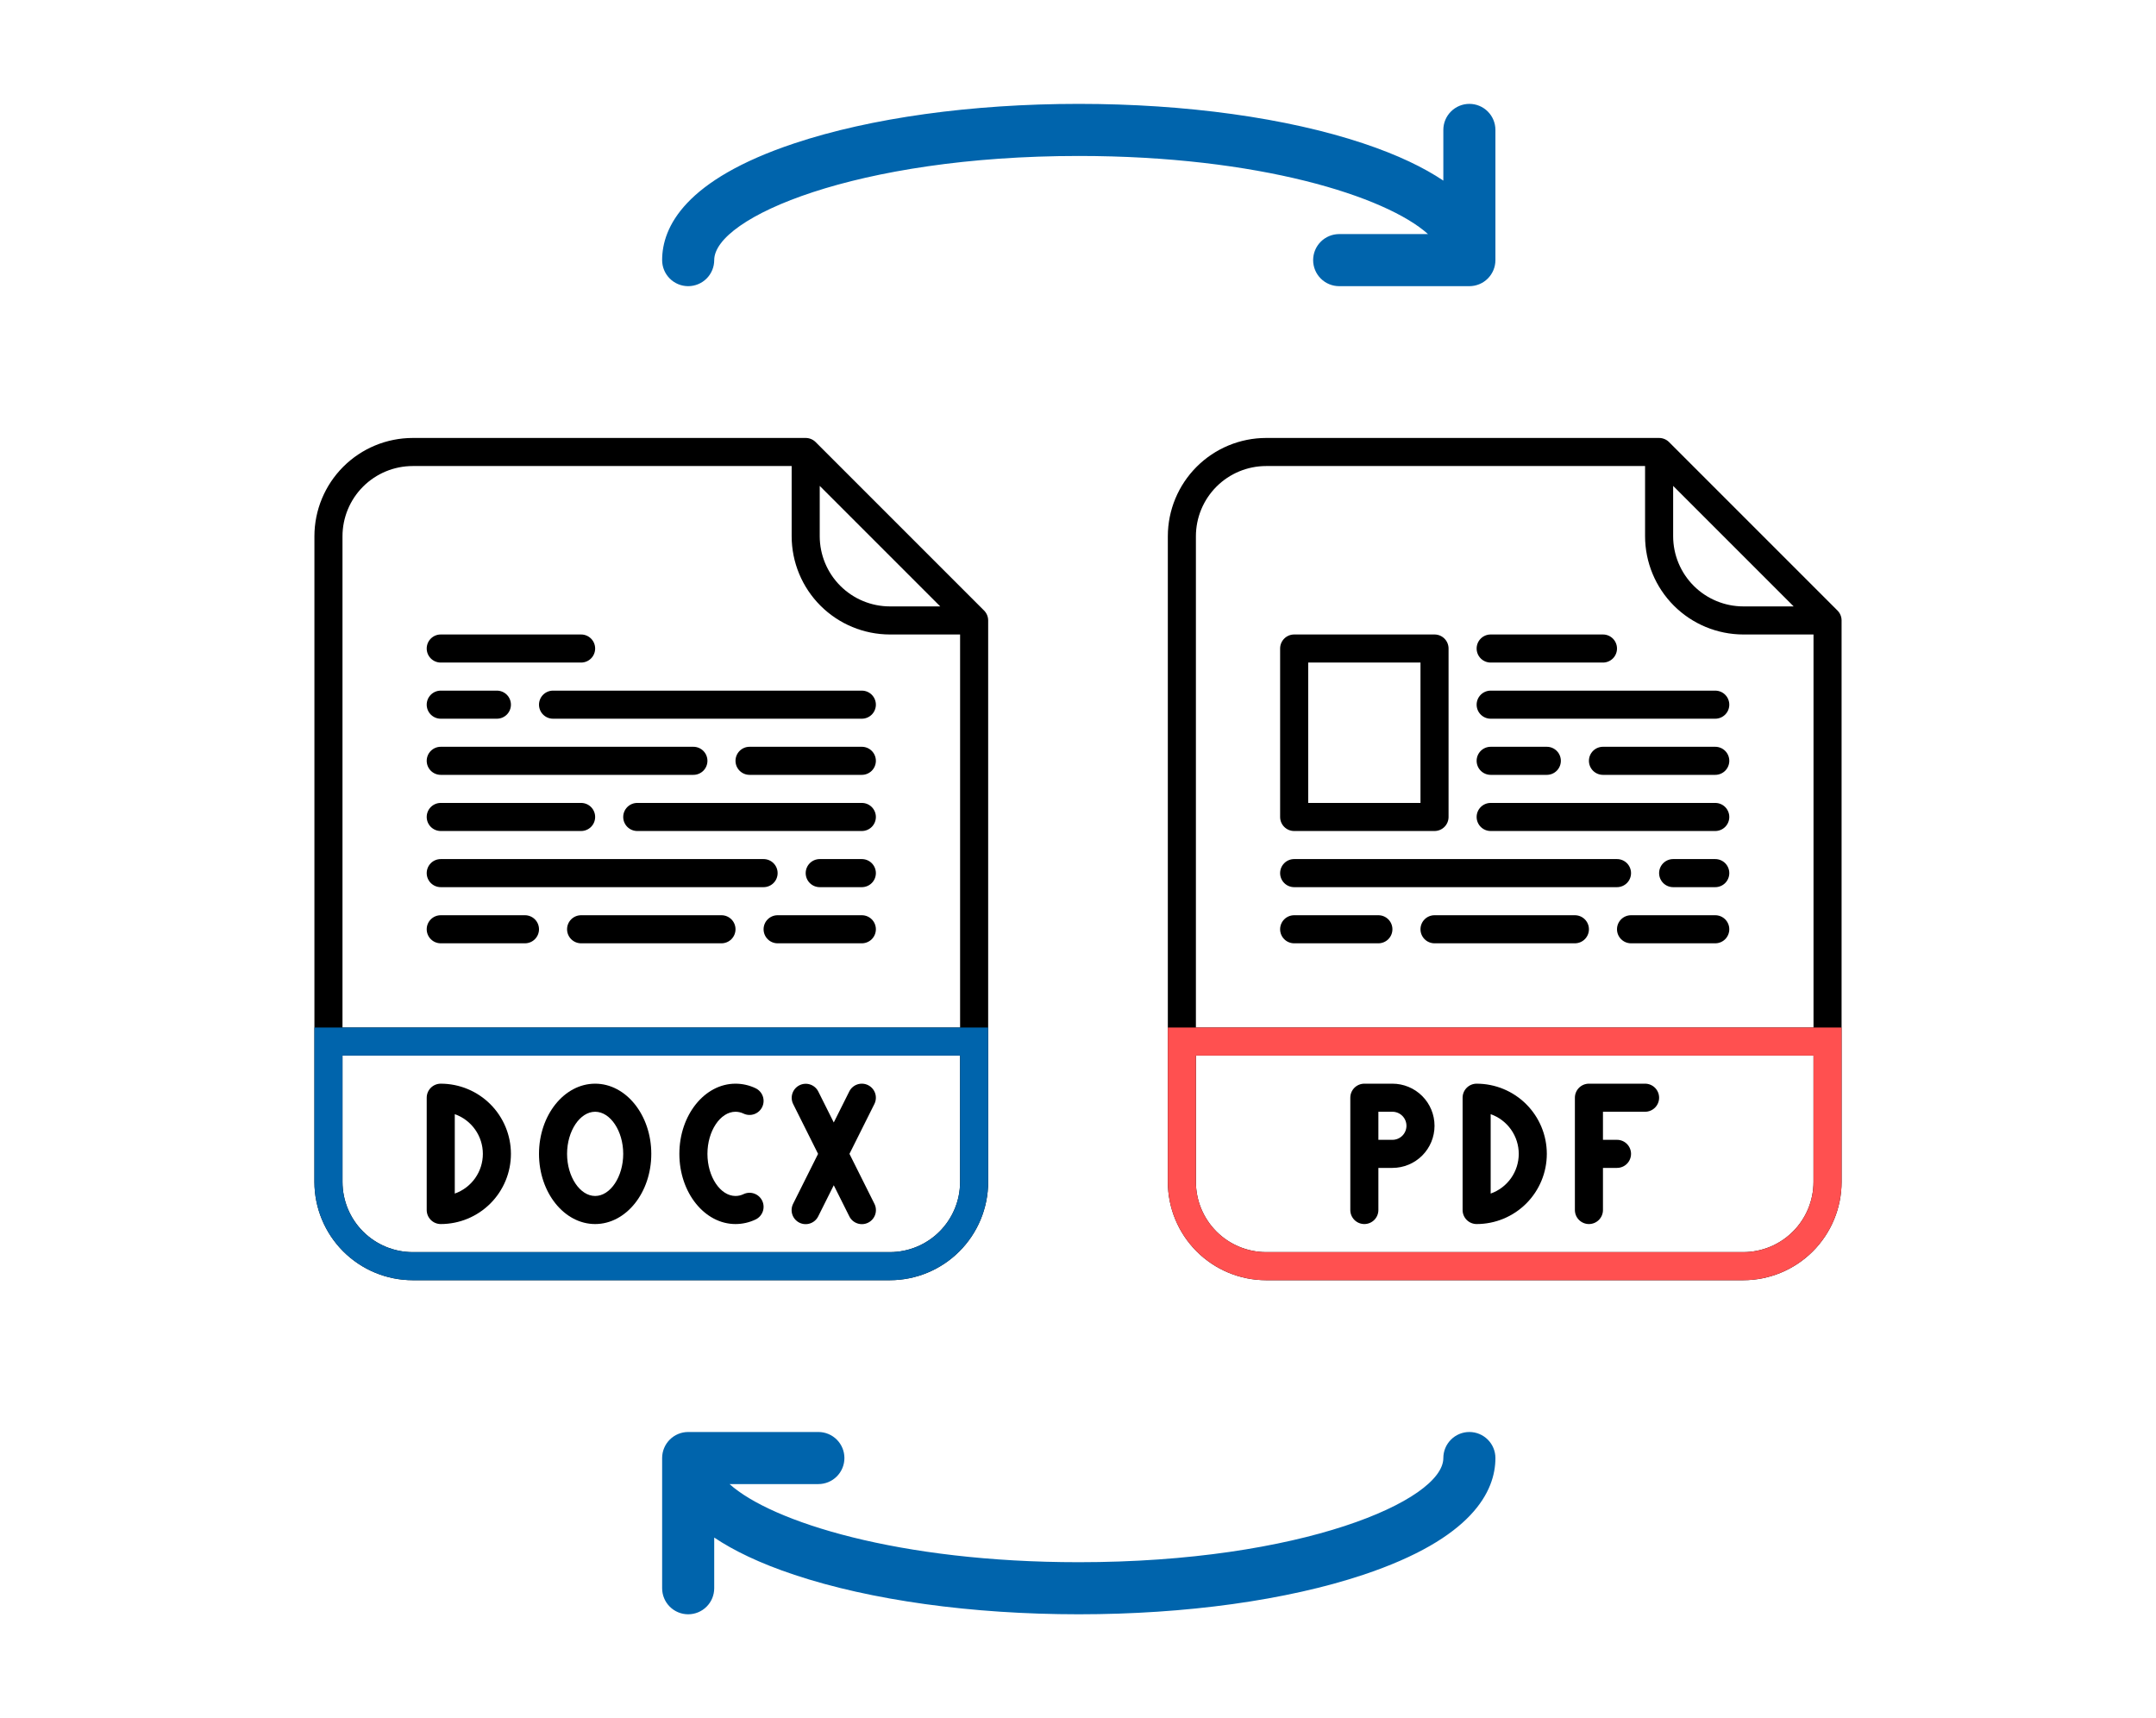 <?xml version="1.0" encoding="UTF-8"?> <svg xmlns="http://www.w3.org/2000/svg" width="768" height="612" viewBox="0 0 768 612" fill="none"> <path fill-rule="evenodd" clip-rule="evenodd" d="M508.682 83.379H477.035C474.575 83.379 472.215 84.357 470.476 86.096C468.736 87.836 467.759 90.195 467.759 92.655C467.759 95.115 468.736 97.475 470.476 99.214C472.215 100.954 474.575 101.931 477.035 101.931H523.414C525.874 101.931 528.233 100.954 529.973 99.214C531.713 97.475 532.69 95.115 532.69 92.655V46.276C532.69 43.816 531.713 41.456 529.973 39.717C528.233 37.977 525.874 37 523.414 37C520.954 37 518.595 37.977 516.855 39.717C515.115 41.456 514.138 43.816 514.138 46.276V64.332C507.252 59.71 497.987 55.191 485.595 51.06C458.395 41.994 422.413 37 384.276 37C346.14 37 310.157 41.994 282.957 51.06C244.033 64.034 235.862 80.841 235.862 92.655C235.862 95.115 236.84 97.475 238.579 99.214C240.319 100.954 242.678 101.931 245.138 101.931C247.598 101.931 249.958 100.954 251.697 99.214C253.437 97.475 254.414 95.115 254.414 92.655C254.414 77.526 305.003 55.552 384.276 55.552C448.315 55.552 493.629 69.892 508.682 83.379ZM485.595 560.94C524.519 547.965 532.69 531.159 532.69 519.345C532.69 516.885 531.713 514.525 529.973 512.786C528.233 511.046 525.874 510.069 523.414 510.069C520.954 510.069 518.595 511.046 516.855 512.786C515.115 514.525 514.138 516.885 514.138 519.345C514.138 534.474 463.549 556.448 384.276 556.448C320.237 556.448 274.923 542.108 259.871 528.621H291.517C293.978 528.621 296.337 527.643 298.077 525.904C299.816 524.164 300.793 521.805 300.793 519.345C300.793 516.885 299.816 514.525 298.077 512.786C296.337 511.046 293.978 510.069 291.517 510.069H245.138C242.678 510.069 240.319 511.046 238.579 512.786C236.84 514.525 235.862 516.885 235.862 519.345V565.724C235.862 568.184 236.84 570.544 238.579 572.283C240.319 574.023 242.678 575 245.138 575C247.598 575 249.958 574.023 251.697 572.283C253.437 570.544 254.414 568.184 254.414 565.724V547.668C261.3 552.29 270.566 556.809 282.957 560.94C310.157 570.006 346.14 575 384.276 575C422.413 575 458.395 570.006 485.595 560.94Z" fill="#0064AC"></path> <path d="M290.536 157.464C290.071 157 289.52 156.632 288.913 156.381C288.307 156.129 287.657 156 287 156H147C137.721 156.01 128.824 159.701 122.263 166.263C115.701 172.824 112.01 181.721 112 191V421C112.01 430.279 115.701 439.176 122.263 445.737C128.824 452.299 137.721 455.99 147 456H317C326.279 455.99 335.176 452.299 341.737 445.737C348.299 439.176 351.99 430.279 352 421V221C352 220.343 351.871 219.693 351.619 219.087C351.368 218.48 351 217.929 350.536 217.464L290.536 157.464ZM292 173.071L334.929 216H317C310.372 215.993 304.017 213.356 299.331 208.669C294.644 203.983 292.007 197.628 292 191V173.071ZM147 166H282V191C282.01 200.279 285.701 209.176 292.263 215.737C298.824 222.299 307.721 225.99 317 226H342V366H122V191C122.007 184.372 124.644 178.017 129.331 173.331C134.017 168.644 140.372 166.007 147 166V166ZM317 446H147C140.372 445.993 134.017 443.356 129.331 438.669C124.644 433.983 122.007 427.628 122 421V376H342V421C341.993 427.628 339.356 433.983 334.669 438.669C329.983 443.356 323.628 445.993 317 446V446Z" fill="black"></path> <path d="M157 386C155.674 386 154.402 386.527 153.464 387.464C152.527 388.402 152 389.674 152 391V431C152 432.326 152.527 433.598 153.464 434.536C154.402 435.473 155.674 436 157 436C163.63 436 169.989 433.366 174.678 428.678C179.366 423.989 182 417.63 182 411C182 404.37 179.366 398.011 174.678 393.322C169.989 388.634 163.63 386 157 386V386ZM162 425.143V396.857C164.925 397.89 167.458 399.806 169.249 402.339C171.041 404.871 172.003 407.898 172.003 411C172.003 414.102 171.041 417.129 169.249 419.661C167.458 422.194 164.925 424.11 162 425.143V425.143Z" fill="black"></path> <path d="M212 386C200.972 386 192 397.215 192 411C192 424.785 200.972 436 212 436C223.028 436 232 424.785 232 411C232 397.215 223.028 386 212 386ZM212 426C206.579 426 202 419.131 202 411C202 402.869 206.579 396 212 396C217.421 396 222 402.869 222 411C222 419.131 217.421 426 212 426Z" fill="black"></path> <path d="M262 396C262.993 396.004 263.973 396.23 264.868 396.661C265.462 396.941 266.105 397.101 266.761 397.133C267.417 397.164 268.073 397.066 268.691 396.844C269.309 396.622 269.877 396.28 270.363 395.839C270.849 395.397 271.243 394.864 271.523 394.27C271.803 393.676 271.963 393.033 271.994 392.377C272.026 391.721 271.928 391.066 271.706 390.448C271.484 389.83 271.142 389.262 270.7 388.776C270.259 388.29 269.726 387.896 269.132 387.616C266.904 386.554 264.468 386.002 262 386C250.972 386 242 397.215 242 411C242 424.785 250.972 436 262 436C264.468 435.998 266.904 435.446 269.132 434.384C270.332 433.819 271.258 432.8 271.706 431.552C272.154 430.304 272.088 428.929 271.523 427.729C270.957 426.53 269.938 425.604 268.69 425.156C267.442 424.707 266.067 424.773 264.868 425.339C263.973 425.77 262.993 425.996 262 426C256.579 426 252 419.131 252 411C252 402.869 256.579 396 262 396Z" fill="black"></path> <path d="M309.236 386.528C308.05 385.935 306.677 385.837 305.419 386.257C304.161 386.676 303.121 387.578 302.528 388.764L297 399.819L291.472 388.764C290.872 387.588 289.833 386.697 288.58 386.285C287.326 385.873 285.961 385.973 284.781 386.563C283.601 387.153 282.702 388.185 282.28 389.436C281.858 390.686 281.947 392.052 282.528 393.236L291.41 411L282.528 428.764C282.228 429.352 282.048 429.993 281.997 430.651C281.947 431.309 282.027 431.97 282.233 432.597C282.439 433.224 282.767 433.804 283.199 434.303C283.63 434.803 284.156 435.212 284.746 435.507C285.336 435.802 285.979 435.977 286.637 436.023C287.296 436.068 287.957 435.983 288.582 435.772C289.207 435.561 289.784 435.228 290.28 434.793C290.776 434.358 291.181 433.829 291.472 433.236L297 422.181L302.528 433.236C302.819 433.829 303.223 434.358 303.719 434.793C304.215 435.228 304.793 435.561 305.418 435.772C306.043 435.983 306.704 436.068 307.362 436.023C308.021 435.977 308.663 435.802 309.254 435.507C309.844 435.212 310.37 434.803 310.801 434.303C311.232 433.804 311.561 433.224 311.767 432.597C311.973 431.97 312.053 431.309 312.003 430.651C311.952 429.993 311.771 429.352 311.472 428.764L302.59 411L311.472 393.236C312.065 392.05 312.162 390.677 311.743 389.419C311.324 388.161 310.422 387.121 309.236 386.528V386.528Z" fill="black"></path> <path d="M192 251C192 252.326 192.527 253.598 193.464 254.536C194.402 255.473 195.674 256 197 256H307C308.326 256 309.598 255.473 310.536 254.536C311.473 253.598 312 252.326 312 251C312 249.674 311.473 248.402 310.536 247.464C309.598 246.527 308.326 246 307 246H197C195.674 246 194.402 246.527 193.464 247.464C192.527 248.402 192 249.674 192 251Z" fill="black"></path> <path d="M157 276H247C248.326 276 249.598 275.473 250.536 274.536C251.473 273.598 252 272.326 252 271C252 269.674 251.473 268.402 250.536 267.464C249.598 266.527 248.326 266 247 266H157C155.674 266 154.402 266.527 153.464 267.464C152.527 268.402 152 269.674 152 271C152 272.326 152.527 273.598 153.464 274.536C154.402 275.473 155.674 276 157 276Z" fill="black"></path> <path d="M307 286H227C225.674 286 224.402 286.527 223.464 287.464C222.527 288.402 222 289.674 222 291C222 292.326 222.527 293.598 223.464 294.536C224.402 295.473 225.674 296 227 296H307C308.326 296 309.598 295.473 310.536 294.536C311.473 293.598 312 292.326 312 291C312 289.674 311.473 288.402 310.536 287.464C309.598 286.527 308.326 286 307 286Z" fill="black"></path> <path d="M157 316H272C273.326 316 274.598 315.473 275.536 314.536C276.473 313.598 277 312.326 277 311C277 309.674 276.473 308.402 275.536 307.464C274.598 306.527 273.326 306 272 306H157C155.674 306 154.402 306.527 153.464 307.464C152.527 308.402 152 309.674 152 311C152 312.326 152.527 313.598 153.464 314.536C154.402 315.473 155.674 316 157 316Z" fill="black"></path> <path d="M157 256H177C178.326 256 179.598 255.473 180.536 254.536C181.473 253.598 182 252.326 182 251C182 249.674 181.473 248.402 180.536 247.464C179.598 246.527 178.326 246 177 246H157C155.674 246 154.402 246.527 153.464 247.464C152.527 248.402 152 249.674 152 251C152 252.326 152.527 253.598 153.464 254.536C154.402 255.473 155.674 256 157 256Z" fill="black"></path> <path d="M307 266H267C265.674 266 264.402 266.527 263.464 267.464C262.527 268.402 262 269.674 262 271C262 272.326 262.527 273.598 263.464 274.536C264.402 275.473 265.674 276 267 276H307C308.326 276 309.598 275.473 310.536 274.536C311.473 273.598 312 272.326 312 271C312 269.674 311.473 268.402 310.536 267.464C309.598 266.527 308.326 266 307 266Z" fill="black"></path> <path d="M157 296H207C208.326 296 209.598 295.473 210.536 294.536C211.473 293.598 212 292.326 212 291C212 289.674 211.473 288.402 210.536 287.464C209.598 286.527 208.326 286 207 286H157C155.674 286 154.402 286.527 153.464 287.464C152.527 288.402 152 289.674 152 291C152 292.326 152.527 293.598 153.464 294.536C154.402 295.473 155.674 296 157 296Z" fill="black"></path> <path d="M307 306H292C290.674 306 289.402 306.527 288.464 307.464C287.527 308.402 287 309.674 287 311C287 312.326 287.527 313.598 288.464 314.536C289.402 315.473 290.674 316 292 316H307C308.326 316 309.598 315.473 310.536 314.536C311.473 313.598 312 312.326 312 311C312 309.674 311.473 308.402 310.536 307.464C309.598 306.527 308.326 306 307 306V306Z" fill="black"></path> <path d="M157 336H187C188.326 336 189.598 335.473 190.536 334.536C191.473 333.598 192 332.326 192 331C192 329.674 191.473 328.402 190.536 327.464C189.598 326.527 188.326 326 187 326H157C155.674 326 154.402 326.527 153.464 327.464C152.527 328.402 152 329.674 152 331C152 332.326 152.527 333.598 153.464 334.536C154.402 335.473 155.674 336 157 336Z" fill="black"></path> <path d="M157 236H207C208.326 236 209.598 235.473 210.536 234.536C211.473 233.598 212 232.326 212 231C212 229.674 211.473 228.402 210.536 227.464C209.598 226.527 208.326 226 207 226H157C155.674 226 154.402 226.527 153.464 227.464C152.527 228.402 152 229.674 152 231C152 232.326 152.527 233.598 153.464 234.536C154.402 235.473 155.674 236 157 236Z" fill="black"></path> <path d="M257 326H207C205.674 326 204.402 326.527 203.464 327.464C202.527 328.402 202 329.674 202 331C202 332.326 202.527 333.598 203.464 334.536C204.402 335.473 205.674 336 207 336H257C258.326 336 259.598 335.473 260.536 334.536C261.473 333.598 262 332.326 262 331C262 329.674 261.473 328.402 260.536 327.464C259.598 326.527 258.326 326 257 326Z" fill="black"></path> <path d="M307 326H277C275.674 326 274.402 326.527 273.464 327.464C272.527 328.402 272 329.674 272 331C272 332.326 272.527 333.598 273.464 334.536C274.402 335.473 275.674 336 277 336H307C308.326 336 309.598 335.473 310.536 334.536C311.473 333.598 312 332.326 312 331C312 329.674 311.473 328.402 310.536 327.464C309.598 326.527 308.326 326 307 326Z" fill="black"></path> <path fill-rule="evenodd" clip-rule="evenodd" d="M112 421C112.011 430.279 115.701 439.176 122.263 445.737C128.824 452.299 137.721 455.989 147 456H317C326.279 455.989 335.176 452.299 341.737 445.737C348.299 439.176 351.989 430.279 352 421V366H342H122H112V421ZM147 446H317C323.628 445.993 329.983 443.356 334.669 438.669C339.356 433.983 341.993 427.628 342 421V376H122V421C122.007 427.628 124.644 433.983 129.331 438.669C134.017 443.356 140.372 445.993 147 446Z" fill="#0064AC"></path> <path d="M594.536 157.464C594.071 157 593.52 156.632 592.913 156.381C592.307 156.129 591.657 156 591 156H451C441.721 156.011 432.824 159.701 426.263 166.263C419.701 172.824 416.011 181.721 416 191V366V421C416.011 430.279 419.701 439.176 426.263 445.737C432.824 452.299 441.721 455.989 451 456H621C630.279 455.989 639.176 452.299 645.737 445.737C652.299 439.176 655.989 430.279 656 421V366V221C656 220.343 655.871 219.693 655.619 219.087C655.368 218.48 655 217.929 654.536 217.464L594.536 157.464ZM596 173.071L638.929 216H621C614.372 215.993 608.017 213.356 603.331 208.669C598.644 203.983 596.007 197.628 596 191V173.071ZM451 166H586V191C586.011 200.279 589.701 209.176 596.263 215.737C602.824 222.299 611.721 225.989 621 226H646V366H426V191C426.007 184.372 428.644 178.017 433.331 173.331C438.017 168.644 444.372 166.007 451 166ZM621 446H451C444.372 445.993 438.017 443.356 433.331 438.669C428.644 433.983 426.007 427.628 426 421V376H646V421C645.993 427.628 643.356 433.983 638.669 438.669C633.983 443.356 627.628 445.993 621 446Z" fill="black"></path> <path fill-rule="evenodd" clip-rule="evenodd" d="M416 421C416.011 430.279 419.701 439.176 426.263 445.737C432.824 452.299 441.721 455.989 451 456H621C630.279 455.989 639.176 452.299 645.737 445.737C652.299 439.176 655.989 430.279 656 421V366H646H426H416V421ZM451 446H621C627.628 445.993 633.983 443.356 638.669 438.669C643.356 433.983 645.993 427.628 646 421V376H426V421C426.007 427.628 428.644 433.983 433.331 438.669C438.017 443.356 444.372 445.993 451 446Z" fill="#FF5050"></path> <path d="M586 386H566C564.674 386 563.402 386.527 562.464 387.464C561.527 388.402 561 389.674 561 391V431C561 432.326 561.527 433.598 562.464 434.536C563.402 435.473 564.674 436 566 436C567.326 436 568.598 435.473 569.536 434.536C570.473 433.598 571 432.326 571 431V416H576C577.326 416 578.598 415.473 579.536 414.536C580.473 413.598 581 412.326 581 411C581 409.674 580.473 408.402 579.536 407.464C578.598 406.527 577.326 406 576 406H571V396H586C587.326 396 588.598 395.473 589.536 394.536C590.473 393.598 591 392.326 591 391C591 389.674 590.473 388.402 589.536 387.464C588.598 386.527 587.326 386 586 386Z" fill="black"></path> <path d="M496 386H486C484.674 386 483.402 386.527 482.464 387.464C481.527 388.402 481 389.674 481 391V431C481 432.326 481.527 433.598 482.464 434.536C483.402 435.473 484.674 436 486 436C487.326 436 488.598 435.473 489.536 434.536C490.473 433.598 491 432.326 491 431V416H496C499.978 416 503.794 414.42 506.607 411.607C509.42 408.794 511 404.978 511 401C511 397.022 509.42 393.206 506.607 390.393C503.794 387.58 499.978 386 496 386ZM496 406H491V396H496C497.326 396 498.598 396.527 499.536 397.464C500.473 398.402 501 399.674 501 401C501 402.326 500.473 403.598 499.536 404.536C498.598 405.473 497.326 406 496 406Z" fill="black"></path> <path d="M526 386C524.674 386 523.402 386.527 522.464 387.464C521.527 388.402 521 389.674 521 391V431C521 432.326 521.527 433.598 522.464 434.536C523.402 435.473 524.674 436 526 436C532.63 436 538.989 433.366 543.678 428.678C548.366 423.989 551 417.63 551 411C551 404.37 548.366 398.011 543.678 393.322C538.989 388.634 532.63 386 526 386V386ZM531 425.143V396.857C533.925 397.89 536.458 399.806 538.249 402.339C540.041 404.871 541.003 407.898 541.003 411C541.003 414.102 540.041 417.129 538.249 419.661C536.458 422.194 533.925 424.11 531 425.143V425.143Z" fill="black"></path> <path d="M531 256H611C612.326 256 613.598 255.473 614.536 254.536C615.473 253.598 616 252.326 616 251C616 249.674 615.473 248.402 614.536 247.464C613.598 246.527 612.326 246 611 246H531C529.674 246 528.402 246.527 527.464 247.464C526.527 248.402 526 249.674 526 251C526 252.326 526.527 253.598 527.464 254.536C528.402 255.473 529.674 256 531 256Z" fill="black"></path> <path d="M531 276H551C552.326 276 553.598 275.473 554.536 274.536C555.473 273.598 556 272.326 556 271C556 269.674 555.473 268.402 554.536 267.464C553.598 266.527 552.326 266 551 266H531C529.674 266 528.402 266.527 527.464 267.464C526.527 268.402 526 269.674 526 271C526 272.326 526.527 273.598 527.464 274.536C528.402 275.473 529.674 276 531 276Z" fill="black"></path> <path d="M531 296H611C612.326 296 613.598 295.473 614.536 294.536C615.473 293.598 616 292.326 616 291C616 289.674 615.473 288.402 614.536 287.464C613.598 286.527 612.326 286 611 286H531C529.674 286 528.402 286.527 527.464 287.464C526.527 288.402 526 289.674 526 291C526 292.326 526.527 293.598 527.464 294.536C528.402 295.473 529.674 296 531 296Z" fill="black"></path> <path d="M461 316H576C577.326 316 578.598 315.473 579.536 314.536C580.473 313.598 581 312.326 581 311C581 309.674 580.473 308.402 579.536 307.464C578.598 306.527 577.326 306 576 306H461C459.674 306 458.402 306.527 457.464 307.464C456.527 308.402 456 309.674 456 311C456 312.326 456.527 313.598 457.464 314.536C458.402 315.473 459.674 316 461 316Z" fill="black"></path> <path d="M611 266H571C569.674 266 568.402 266.527 567.464 267.464C566.527 268.402 566 269.674 566 271C566 272.326 566.527 273.598 567.464 274.536C568.402 275.473 569.674 276 571 276H611C612.326 276 613.598 275.473 614.536 274.536C615.473 273.598 616 272.326 616 271C616 269.674 615.473 268.402 614.536 267.464C613.598 266.527 612.326 266 611 266Z" fill="black"></path> <path d="M611 306H596C594.674 306 593.402 306.527 592.464 307.464C591.527 308.402 591 309.674 591 311C591 312.326 591.527 313.598 592.464 314.536C593.402 315.473 594.674 316 596 316H611C612.326 316 613.598 315.473 614.536 314.536C615.473 313.598 616 312.326 616 311C616 309.674 615.473 308.402 614.536 307.464C613.598 306.527 612.326 306 611 306V306Z" fill="black"></path> <path d="M461 336H491C492.326 336 493.598 335.473 494.536 334.536C495.473 333.598 496 332.326 496 331C496 329.674 495.473 328.402 494.536 327.464C493.598 326.527 492.326 326 491 326H461C459.674 326 458.402 326.527 457.464 327.464C456.527 328.402 456 329.674 456 331C456 332.326 456.527 333.598 457.464 334.536C458.402 335.473 459.674 336 461 336Z" fill="black"></path> <path d="M561 326H511C509.674 326 508.402 326.527 507.464 327.464C506.527 328.402 506 329.674 506 331C506 332.326 506.527 333.598 507.464 334.536C508.402 335.473 509.674 336 511 336H561C562.326 336 563.598 335.473 564.536 334.536C565.473 333.598 566 332.326 566 331C566 329.674 565.473 328.402 564.536 327.464C563.598 326.527 562.326 326 561 326Z" fill="black"></path> <path d="M611 326H581C579.674 326 578.402 326.527 577.464 327.464C576.527 328.402 576 329.674 576 331C576 332.326 576.527 333.598 577.464 334.536C578.402 335.473 579.674 336 581 336H611C612.326 336 613.598 335.473 614.536 334.536C615.473 333.598 616 332.326 616 331C616 329.674 615.473 328.402 614.536 327.464C613.598 326.527 612.326 326 611 326Z" fill="black"></path> <path d="M461 296H511C512.326 296 513.598 295.473 514.536 294.536C515.473 293.598 516 292.326 516 291V231C516 229.674 515.473 228.402 514.536 227.464C513.598 226.527 512.326 226 511 226H461C459.674 226 458.402 226.527 457.464 227.464C456.527 228.402 456 229.674 456 231V291C456 292.326 456.527 293.598 457.464 294.536C458.402 295.473 459.674 296 461 296ZM466 236H506V286H466V236Z" fill="black"></path> <path d="M531 236H571C572.326 236 573.598 235.473 574.536 234.536C575.473 233.598 576 232.326 576 231C576 229.674 575.473 228.402 574.536 227.464C573.598 226.527 572.326 226 571 226H531C529.674 226 528.402 226.527 527.464 227.464C526.527 228.402 526 229.674 526 231C526 232.326 526.527 233.598 527.464 234.536C528.402 235.473 529.674 236 531 236Z" fill="black"></path> </svg> 
